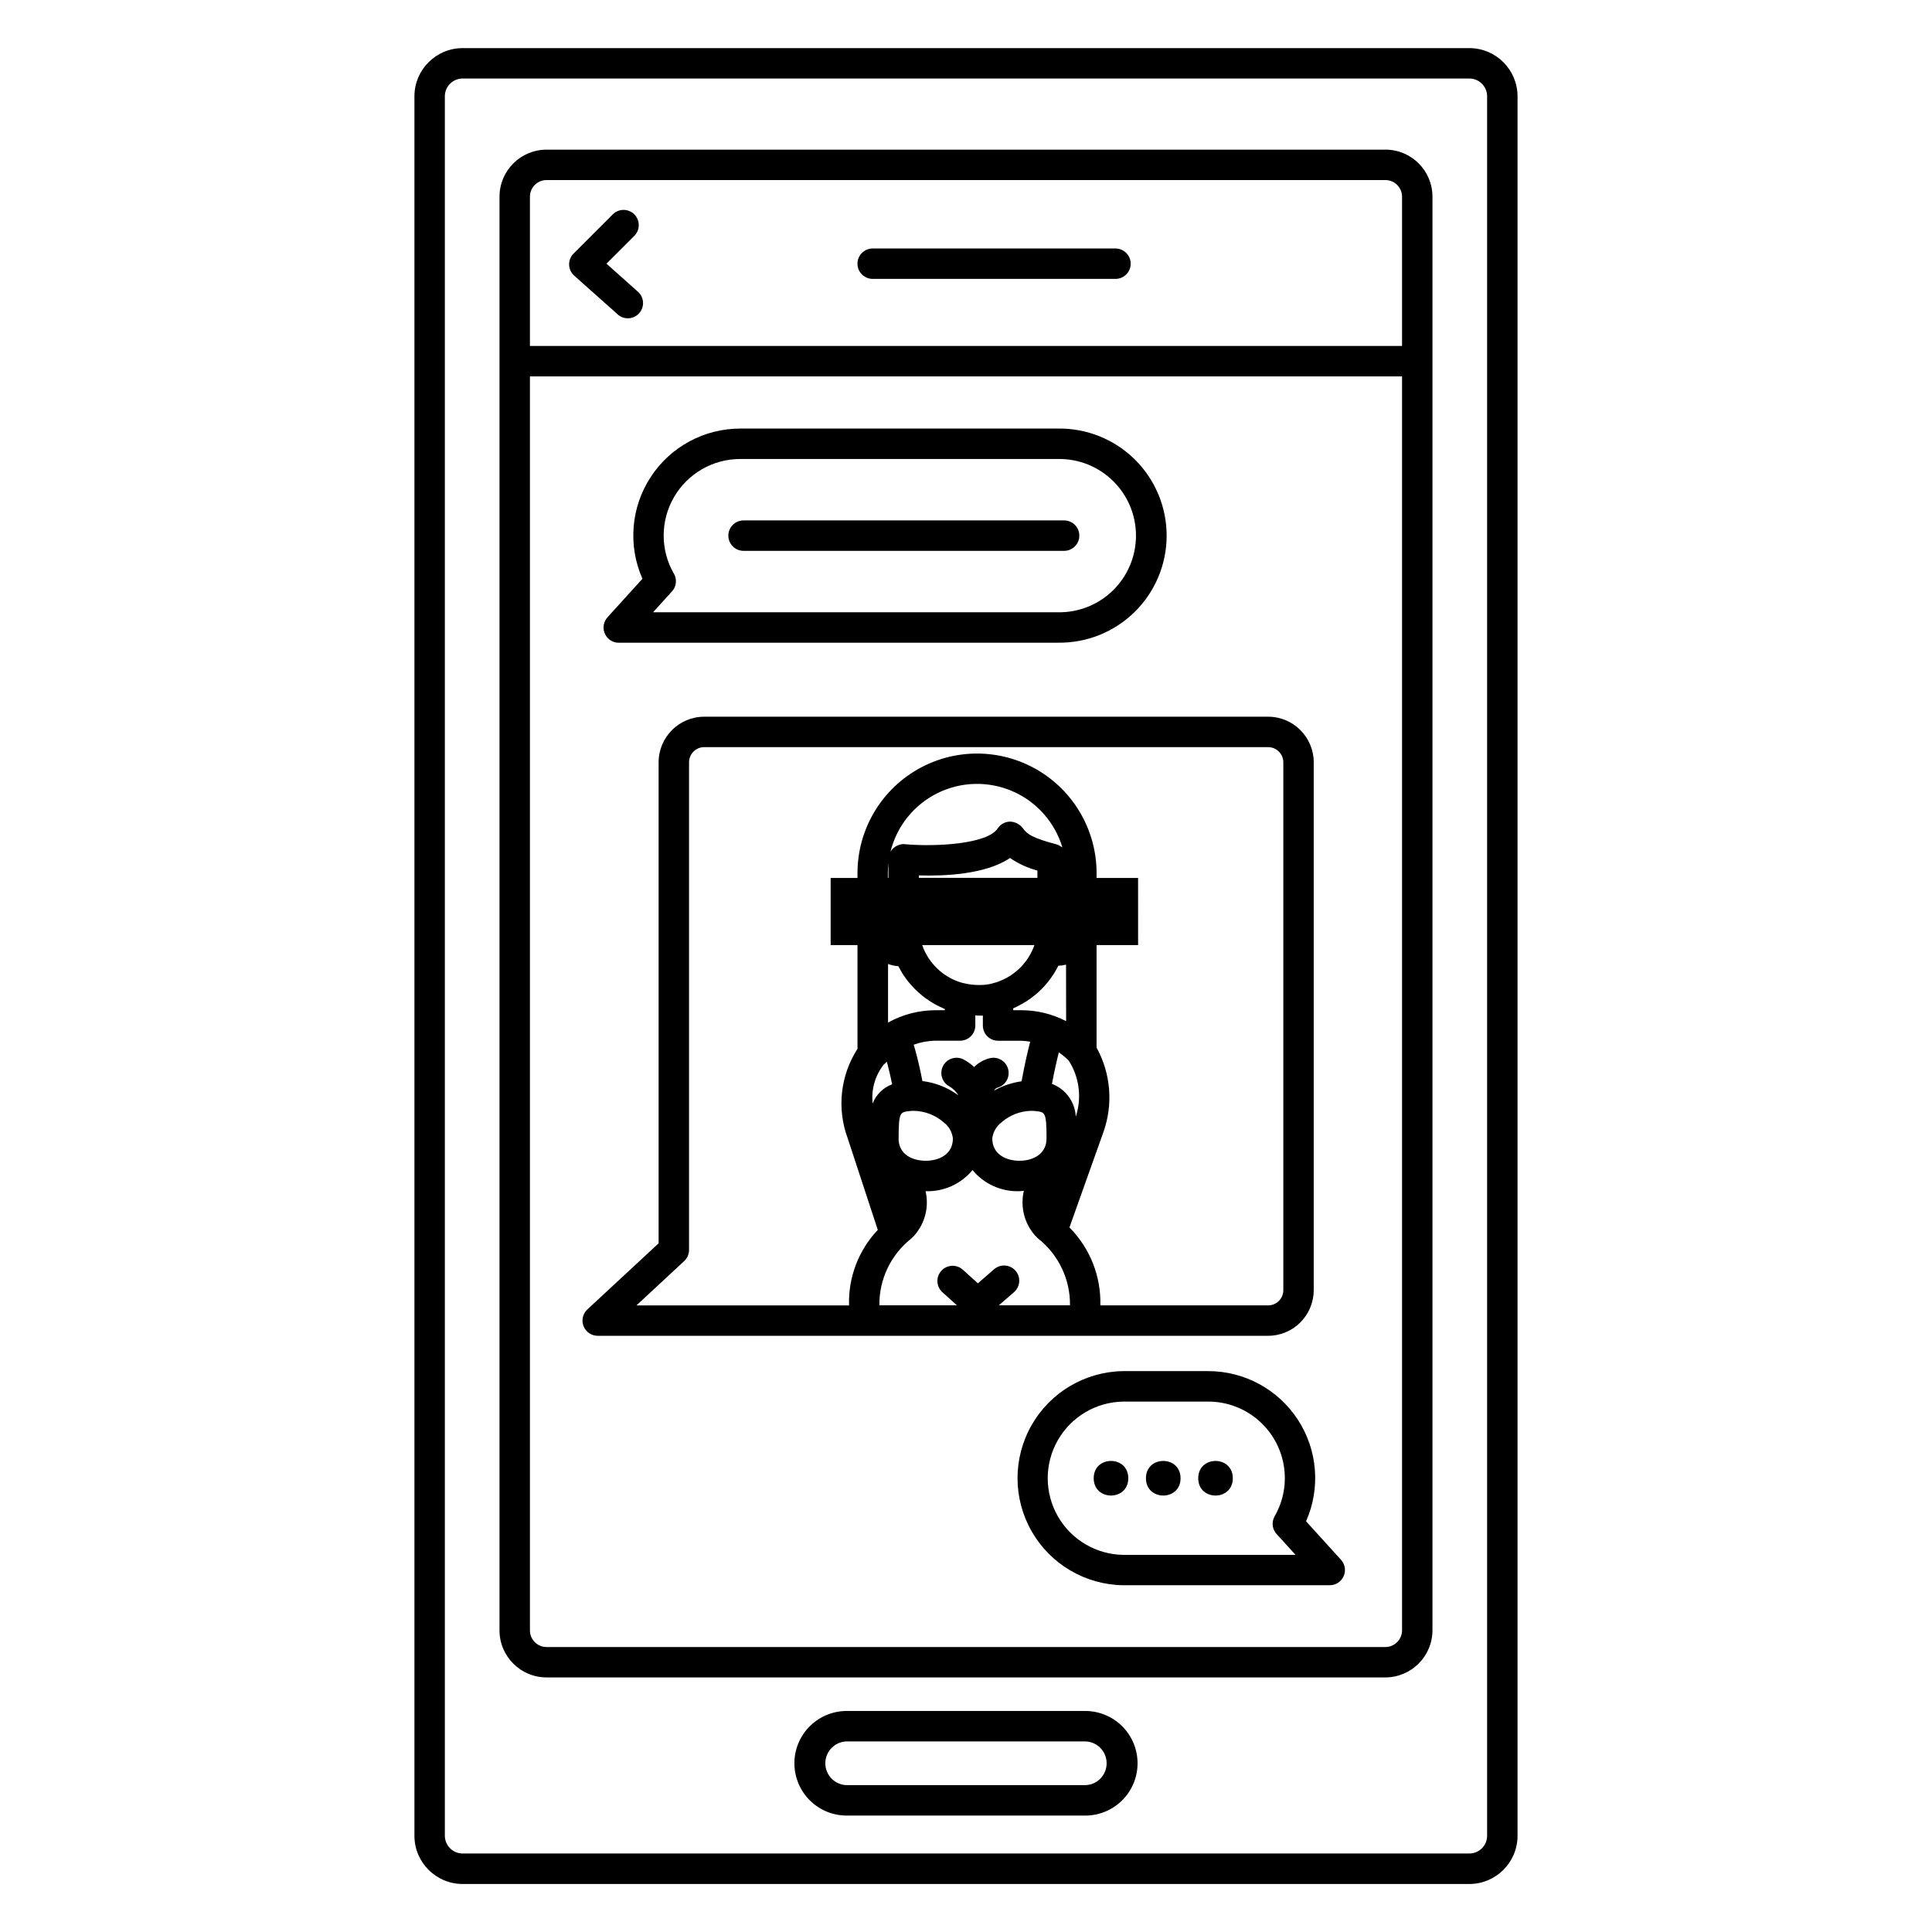 <?xml version="1.0" encoding="UTF-8"?>
<!-- Uploaded to: SVG Repo, www.svgrepo.com, Generator: SVG Repo Mixer Tools -->
<svg fill="#000000" width="800px" height="800px" version="1.1" viewBox="144 144 512 512" xmlns="http://www.w3.org/2000/svg">
 <g>
  <path d="m533.39 156.75h-266.79c-7.051 0.008-12.766 5.719-12.773 12.77v460.98c0.008 7.055 5.723 12.77 12.773 12.777h266.79c7.055-0.008 12.766-5.723 12.773-12.777v-460.98c-0.008-7.051-5.723-12.762-12.773-12.77zm4.711 473.73c0 2.602-2.106 4.711-4.711 4.715h-266.79c-2.602-0.004-4.711-2.113-4.711-4.715v-460.96c0.004-2.602 2.109-4.707 4.711-4.711h266.79c2.602 0.004 4.711 2.109 4.711 4.711z"/>
  <path d="m511.15 183.66h-222.31c-6.879 0.004-12.457 5.578-12.465 12.457v379.96c0.008 6.879 5.586 12.453 12.465 12.457h222.27c6.902-0.004 12.5-5.598 12.508-12.504v-379.92c-0.008-6.879-5.582-12.453-12.465-12.457zm-222.31 8.059h222.31c2.43 0.004 4.398 1.969 4.406 4.398v39.57h-231.12v-39.57c0.004-2.43 1.973-4.394 4.402-4.398zm222.27 388.76h-222.27c-2.43-0.004-4.398-1.969-4.402-4.398v-332.33h231.12v332.29c-0.004 2.457-1.996 4.445-4.449 4.445z"/>
  <path d="m431.23 597.43h-62.473c-3.738-0.098-7.359 1.316-10.039 3.926-2.684 2.609-4.195 6.191-4.195 9.93 0 3.742 1.512 7.324 4.195 9.934 2.68 2.609 6.301 4.023 10.039 3.922h62.473c3.738 0.102 7.359-1.312 10.043-3.922 2.68-2.609 4.191-6.191 4.191-9.934 0-3.738-1.512-7.32-4.191-9.93-2.684-2.609-6.305-4.023-10.043-3.926zm0 19.648h-62.473c-1.578 0.066-3.113-0.512-4.254-1.605-1.141-1.094-1.785-2.606-1.785-4.188 0-1.578 0.645-3.09 1.785-4.184 1.141-1.094 2.676-1.676 4.254-1.609h62.473c1.578-0.066 3.117 0.516 4.258 1.609 1.137 1.094 1.781 2.606 1.781 4.184 0 1.582-0.645 3.094-1.781 4.188-1.141 1.094-2.68 1.672-4.258 1.605z"/>
  <path d="m307.49 227.13c0.781 0.801 1.855 1.242 2.973 1.223 1.117-0.023 2.176-0.508 2.922-1.34 0.746-0.832 1.113-1.934 1.016-3.047s-0.656-2.137-1.539-2.824l-8.141-7.266 7.375-7.371v0.004c1.574-1.574 1.578-4.129 0.004-5.703-1.574-1.574-4.125-1.574-5.699 0l-10.395 10.395v-0.004c-0.785 0.785-1.211 1.855-1.18 2.965 0.031 1.105 0.52 2.152 1.344 2.891z"/>
  <path d="m375.27 217.91h64.34c2.227 0 4.031-1.805 4.031-4.027 0-2.227-1.805-4.031-4.031-4.031h-64.34c-2.227 0-4.031 1.805-4.031 4.031 0 2.223 1.805 4.027 4.031 4.027z"/>
  <path d="m307.97 314.32h116.45c7.59 0.102 14.906-2.844 20.309-8.176 5.402-5.332 8.445-12.605 8.445-20.195 0-7.594-3.043-14.867-8.445-20.199-5.402-5.332-12.719-8.277-20.309-8.176h-84.211c-9.59-0.012-18.539 4.828-23.777 12.859-5.238 8.035-6.059 18.172-2.18 26.941l-9.266 10.223c-1.07 1.184-1.344 2.883-0.695 4.34 0.645 1.457 2.09 2.398 3.684 2.398zm14.609-18.289c-3.609-6.281-3.598-14.012 0.035-20.277 3.629-6.269 10.328-10.125 17.574-10.117h84.227c5.441-0.086 10.691 2.016 14.57 5.836 3.879 3.816 6.062 9.031 6.062 14.477 0 5.441-2.184 10.656-6.062 14.477-3.879 3.816-9.129 5.918-14.57 5.832h-107.35l4.742-5.234c1.402-1.27 1.73-3.348 0.789-4.992z"/>
  <path d="m341.05 289.98h84.957c2.223 0 4.027-1.805 4.027-4.031 0-2.227-1.805-4.031-4.027-4.031h-84.957c-2.227 0-4.031 1.805-4.031 4.031 0 2.227 1.805 4.031 4.031 4.031z"/>
  <path d="m490.12 547.16c3.879-8.77 3.059-18.91-2.184-26.941-5.238-8.035-14.188-12.875-23.777-12.859h-22.504c-10.047 0.137-19.273 5.57-24.258 14.297-4.988 8.723-4.988 19.43 0 28.152 4.984 8.727 14.211 14.16 24.258 14.297h54.742c1.594 0 3.039-0.941 3.684-2.402 0.648-1.457 0.371-3.16-0.699-4.34zm-48.465 8.898c-7.184-0.113-13.77-4.008-17.328-10.246-3.559-6.238-3.559-13.891 0-20.129 3.559-6.238 10.145-10.133 17.328-10.246h22.504c4.769-0.012 9.391 1.656 13.055 4.715 3.66 3.059 6.125 7.309 6.965 12.008 0.836 4.695-0.008 9.535-2.387 13.672-0.914 1.602-0.625 3.621 0.707 4.902l4.828 5.324z"/>
  <path d="m492.15 485.91v-139.88c0-6.68-5.41-12.094-12.09-12.094h-149.43c-6.676 0-12.09 5.414-12.09 12.094v127.46l-18.883 17.523v-0.004c-1.219 1.129-1.621 2.887-1.012 4.43 0.605 1.547 2.098 2.562 3.758 2.559h177.65c6.68 0 12.09-5.414 12.09-12.094zm-166.84-7.703c0.824-0.762 1.289-1.828 1.293-2.949v-129.23c0-2.227 1.801-4.031 4.027-4.031h149.43c1.07 0 2.094 0.422 2.852 1.18 0.754 0.754 1.18 1.781 1.18 2.852v139.88c0 1.07-0.426 2.098-1.18 2.852-0.758 0.758-1.781 1.18-2.852 1.18h-44.457c0.211-7.715-2.75-15.18-8.191-20.656l9.023-25.32c2.606-7.367 1.938-15.496-1.832-22.34v-27.164h11.004l-0.004-17.797h-11v-1.285 0.004c0-11.32-6.039-21.777-15.84-27.438-9.805-5.66-21.879-5.66-31.68 0-9.805 5.66-15.84 16.117-15.84 27.438v1.285l-7.113-0.004v17.797h7.113v27.492c-4.551 7.059-5.512 15.848-2.59 23.719l7.969 24.262v0.004c-5.102 5.387-7.844 12.586-7.617 20.004h-56.336zm87.82 2.551c-0.703-0.805-1.695-1.301-2.762-1.375-1.066-0.074-2.121 0.281-2.926 0.98l-4.289 3.727-4.082-3.68 0.004 0.004c-1.66-1.418-4.148-1.258-5.613 0.363-1.465 1.621-1.371 4.113 0.211 5.617l3.93 3.527h-20.559c-0.082-6.898 3.047-13.441 8.469-17.707l0.848-0.855-0.004-0.004c2.793-3.195 3.883-7.539 2.93-11.676h0.035c4.781 0.164 9.367-1.91 12.406-5.609 3.039 3.699 7.625 5.773 12.41 5.609 0.414 0 0.789-0.074 1.195-0.102-0.988 4.164 0.098 8.547 2.91 11.773l0.84 0.855c5.422 4.269 8.555 10.812 8.477 17.711h-18.848l4.031-3.496c1.66-1.461 1.832-3.988 0.387-5.664zm-33.145-111.04c1.66-6.754 6.215-12.438 12.449-15.527s13.512-3.269 19.895-0.5c6.379 2.769 11.215 8.215 13.215 14.879-0.055-0.047-0.133-0.066-0.188-0.109-0.176-0.129-0.367-0.242-0.562-0.34-0.117-0.074-0.234-0.141-0.359-0.199-0.09-0.035-0.188-0.055-0.277-0.086s-0.125-0.066-0.195-0.086c-6.152-1.598-7.82-2.684-8.887-4.258-0.801-1.062-2.035-1.707-3.367-1.758-1.348 0.012-2.598 0.699-3.336 1.828-2.676 4.09-16.223 4.902-24.547 4.16h-0.176c-0.059 0-0.117-0.039-0.18-0.039-0.414 0.008-0.824 0.078-1.219 0.211-0.059 0-0.117 0.051-0.176 0.074v0.004c-0.438 0.156-0.84 0.395-1.195 0.699-0.035 0.031-0.086 0.039-0.121 0.07l-0.039 0.055c-0.289 0.27-0.535 0.582-0.734 0.922zm31.195 57.652c-0.539-2.16-2.727-3.473-4.887-2.934-1.562 0.387-2.988 1.191-4.125 2.328-0.863-0.789-1.82-1.469-2.852-2.016-1.965-0.992-4.363-0.227-5.387 1.723-1.035 1.965-0.285 4.394 1.676 5.438 0.98 0.574 1.797 1.387 2.375 2.363-2.805-2.055-6.086-3.356-9.531-3.785-0.75-3.969-1.617-7.297-2.301-9.637h-0.004c1.859-0.672 3.816-1.027 5.789-1.055h6.504c1.07 0 2.094-0.422 2.852-1.18 0.754-0.754 1.18-1.781 1.18-2.848v-2.672c0.273 0 0.551 0.051 0.82 0.051 0.242 0.012 0.48 0.012 0.723 0 0.16 0 0.332 0.023 0.457 0v2.629c0 2.227 1.805 4.031 4.031 4.031h6.082-0.004c0.816 0.027 1.629 0.109 2.434 0.246-0.594 2.309-1.473 6.004-2.289 10.504h0.004c-2.559 0.352-5.027 1.184-7.277 2.453 0.176-0.336 0.461-0.602 0.812-0.746 1.035-0.262 1.926-0.926 2.473-1.844s0.707-2.016 0.445-3.051zm-33.125-1.062c0.051-0.051 0.066-0.121 0.117-0.172s0.102-0.059 0.141-0.105c0.215-0.246 0.504-0.43 0.715-0.664 0.453 1.707 0.938 3.707 1.387 5.984h-0.004c-2.356 0.883-4.227 2.723-5.148 5.062-0.402-3.602 0.598-7.223 2.793-10.105zm48.48-11.699c-3.699-1.914-7.805-2.906-11.969-2.891h-2.051v-0.504c0.695-0.293 1.371-0.625 2.016-1.008 0.082-0.039 0.168-0.07 0.242-0.117h-0.004c0.801-0.441 1.574-0.934 2.312-1.465 0.242-0.172 0.457-0.363 0.691-0.539 0.504-0.383 1.008-0.77 1.441-1.188 0.258-0.23 0.504-0.48 0.746-0.719 0.406-0.402 0.801-0.816 1.18-1.25 0.238-0.273 0.465-0.551 0.684-0.832 0.359-0.449 0.695-0.91 1.008-1.387 0.195-0.289 0.398-0.574 0.586-0.875 0.324-0.527 0.621-1.078 0.906-1.637 0.047-0.086 0.098-0.168 0.141-0.258v-0.004c0.691-0.023 1.375-0.125 2.047-0.301zm-32.145-3.199v0.309h-2.457c-4.406 0.004-8.742 1.129-12.594 3.269v-15.523c0.875 0.324 1.793 0.523 2.723 0.59 0.059 0.121 0.137 0.23 0.203 0.352 0.273 0.504 0.555 1.047 0.867 1.551 0.188 0.297 0.395 0.574 0.59 0.863 0.309 0.441 0.621 0.887 0.957 1.305 0.227 0.293 0.473 0.562 0.715 0.84 0.344 0.387 0.691 0.777 1.059 1.145 0.266 0.266 0.543 0.504 0.828 0.777 0.379 0.348 0.766 0.68 1.168 1.008 0.297 0.242 0.598 0.473 0.91 0.695 0.418 0.301 0.84 0.59 1.281 0.863 0.324 0.207 0.648 0.414 1.008 0.605 0.449 0.25 0.91 0.504 1.379 0.711 0.352 0.172 0.695 0.344 1.059 0.504 0.066 0.035 0.18 0.105 0.305 0.156zm9.488-6.375h-0.605c-1.336-0.008-2.664-0.176-3.957-0.504-0.238-0.051-0.504-0.117-0.656-0.16-4.785-1.477-8.59-5.133-10.254-9.855v-0.059h29.727c-1.758 5.027-5.922 8.84-11.086 10.145l-0.43 0.109 0.004 0.004c-0.902 0.203-1.82 0.312-2.742 0.32zm15.043-30.344v1.949h-31.41v-0.648c6.5 0.203 17.633-0.188 24.148-4.613h-0.004c2.219 1.508 4.676 2.637 7.266 3.332zm-36.777 70.996c0-6.883 0.406-6.934 2.691-7.219 0.426-0.055 0.855-0.086 1.285-0.086 2.934 0.039 5.754 1.117 7.965 3.051 1.355 1.027 2.238 2.562 2.441 4.254 0 4.379-3.875 5.93-7.195 5.93-3.316 0-7.203-1.531-7.203-5.906zm27.258-4.258v0.004c2.207-1.934 5.031-3.012 7.965-3.051 0.43 0 0.859 0.031 1.285 0.086 2.281 0.289 2.691 0.336 2.691 7.219 0 4.379-3.875 5.93-7.188 5.93-3.316 0-7.195-1.551-7.195-5.93h-0.004c0.207-1.68 1.082-3.207 2.43-4.234zm19.695-1.473-0.004 0.004c-0.176-3.91-2.66-7.336-6.316-8.727 0.645-3.445 1.309-6.312 1.824-8.348 0.949 0.652 1.836 1.395 2.644 2.215 2.816 4.434 3.488 9.895 1.832 14.879zm-49.66-67.195v3.898h-0.152v-1.285l0.004 0.004c0.004-0.875 0.055-1.746 0.148-2.617z"/>
  <path d="m443.01 535.75c0 6.113-9.168 6.113-9.168 0 0-6.113 9.168-6.113 9.168 0"/>
  <path d="m456.86 535.75c0 6.113-9.172 6.113-9.172 0 0-6.113 9.172-6.113 9.172 0"/>
  <path d="m470.71 535.75c0 6.113-9.168 6.113-9.168 0 0-6.113 9.168-6.113 9.168 0"/>
 </g>
</svg>